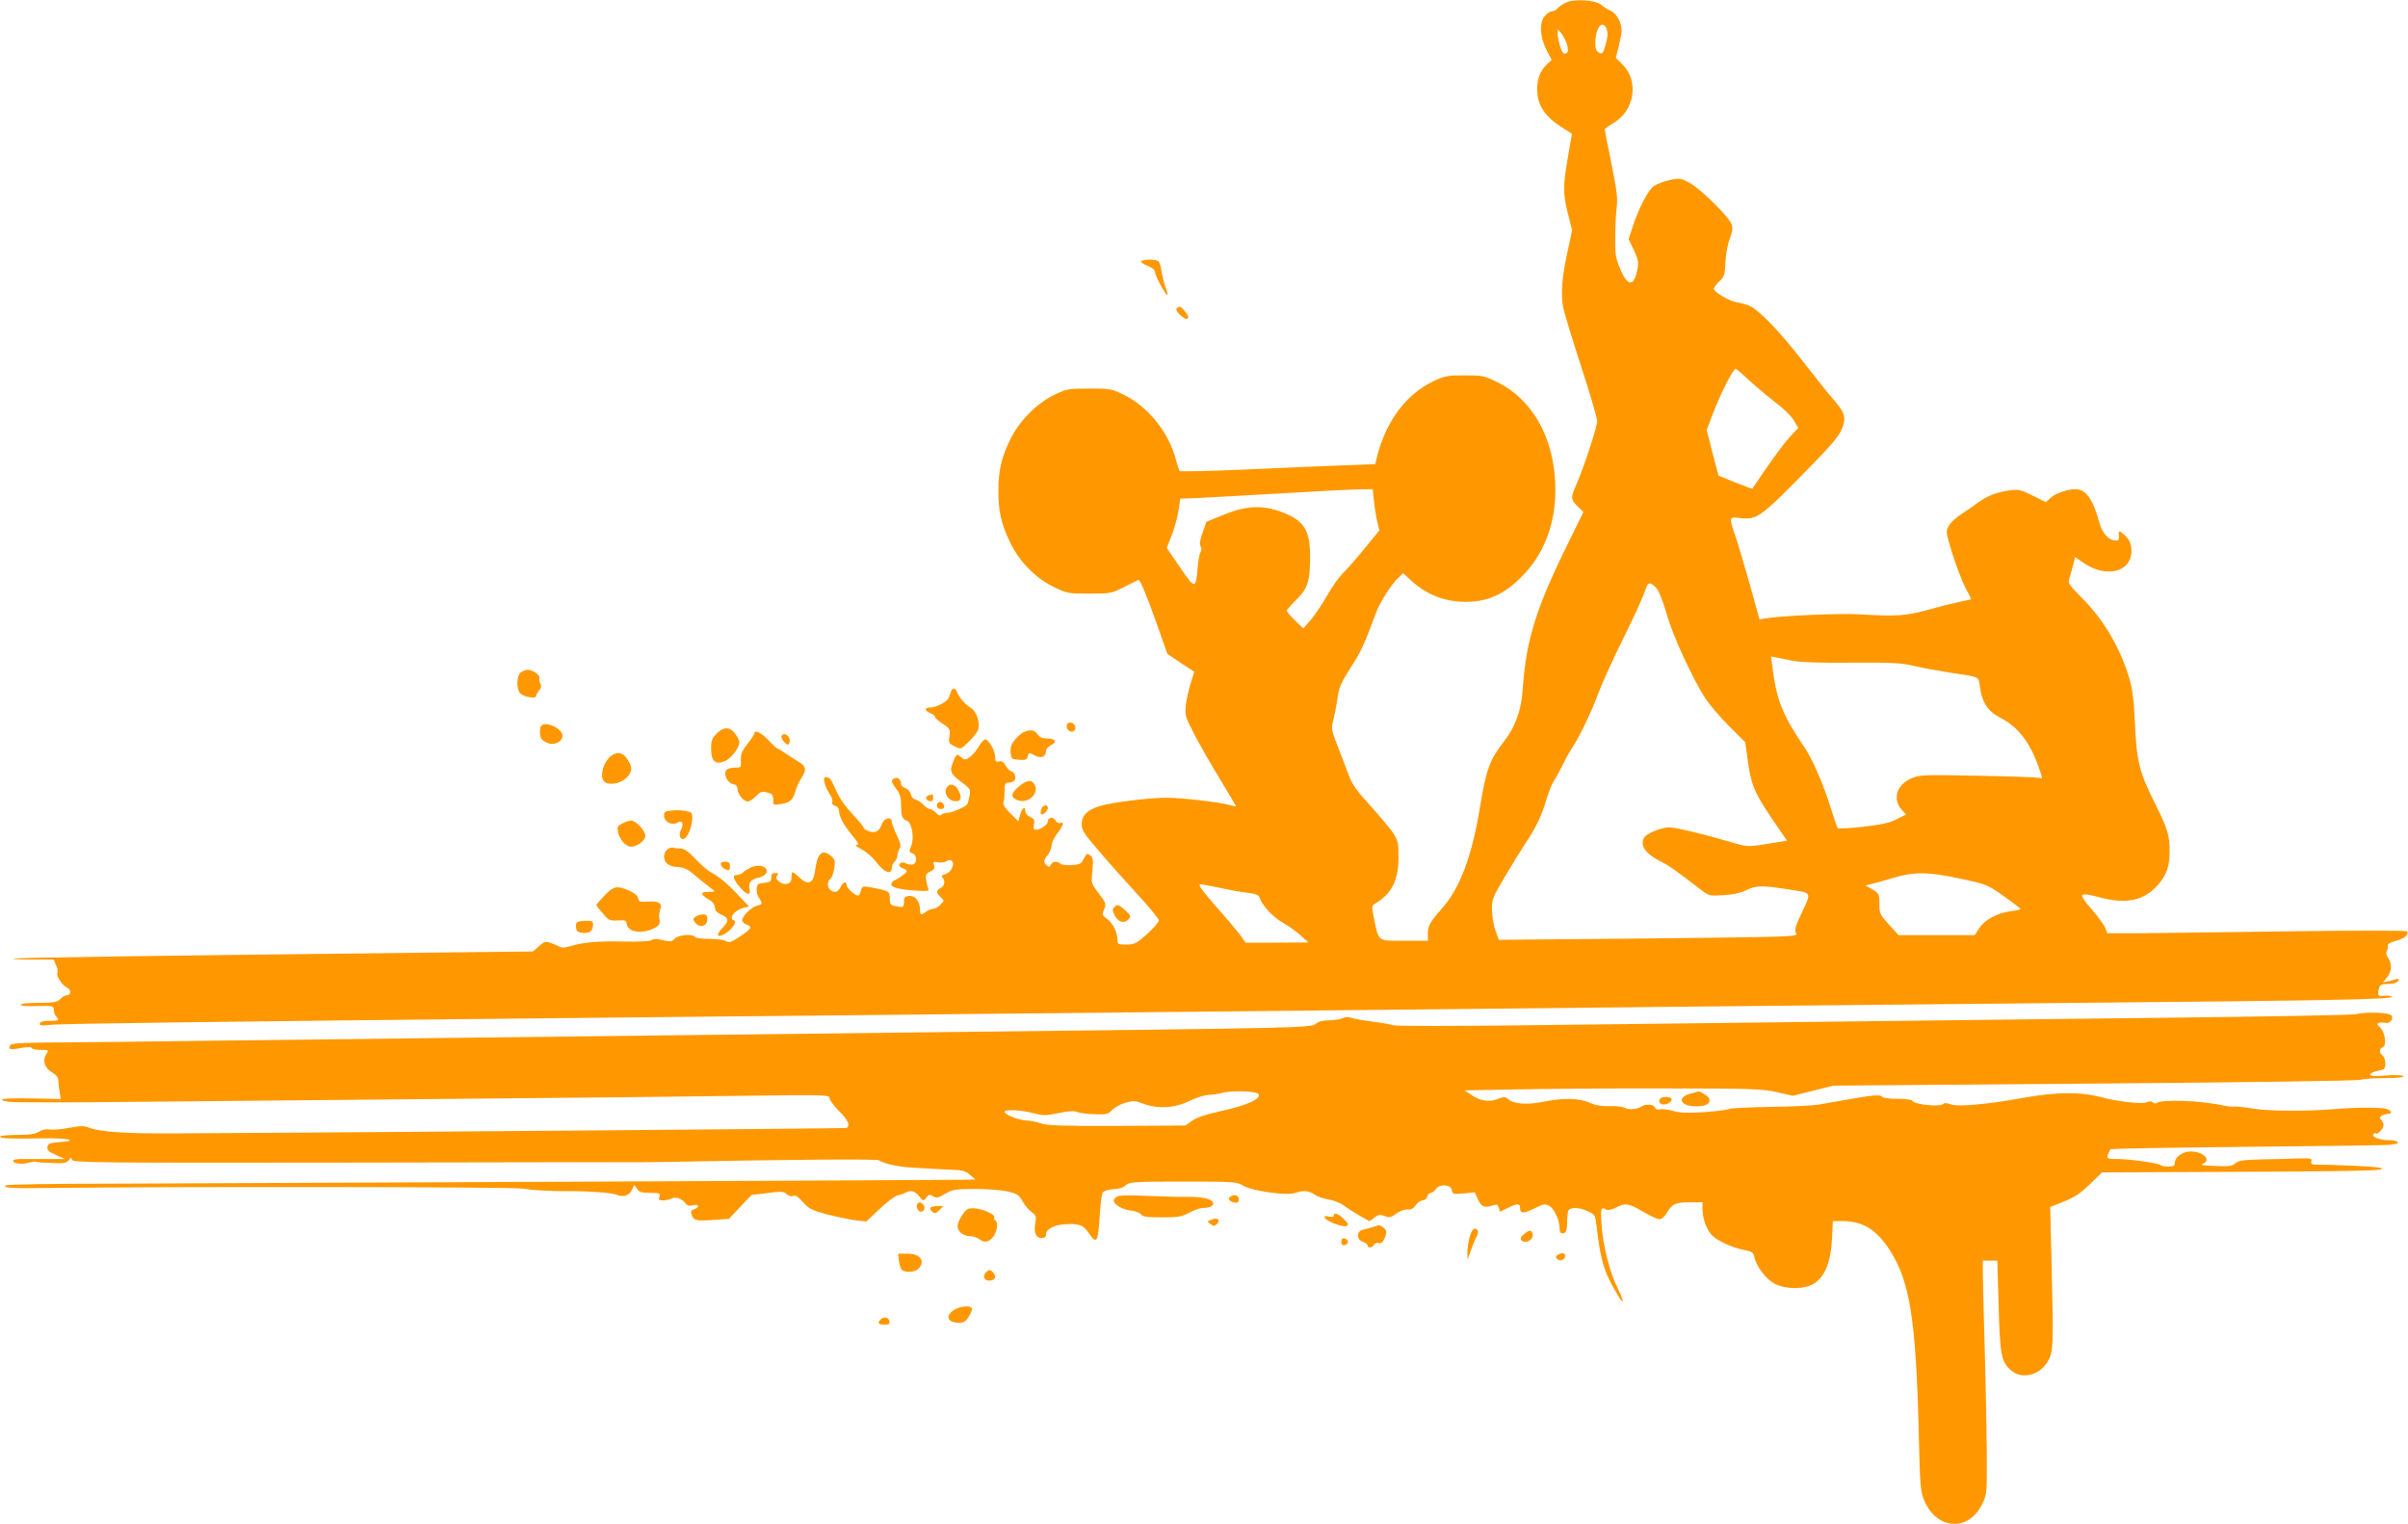 <?xml version="1.0" standalone="no"?>
<!DOCTYPE svg PUBLIC "-//W3C//DTD SVG 20010904//EN"
 "http://www.w3.org/TR/2001/REC-SVG-20010904/DTD/svg10.dtd">
<svg version="1.0" xmlns="http://www.w3.org/2000/svg"
 width="1280pt" height="810pt" viewBox="0 0 1280 810"
 preserveAspectRatio="xMidYMid meet">
<g transform="translate(0,810) scale(0.1,-0.1)"
fill="#ff9800" stroke="none">
<path d="M8325 8087 c-17 -8 -36 -21 -44 -30 -7 -10 -22 -17 -31 -17 -10 0
-28 -12 -40 -27 -29 -37 -24 -112 12 -181 l26 -50 -29 -28 c-37 -36 -52 -84
-47 -150 6 -70 45 -126 124 -177 l60 -38 -17 -97 c-31 -178 -32 -217 -6 -322
l24 -94 -23 -106 c-32 -144 -39 -233 -24 -305 6 -33 50 -175 96 -317 46 -141
84 -270 84 -286 0 -31 -74 -256 -116 -350 -26 -58 -24 -70 19 -110 l24 -23
-77 -157 c-176 -355 -228 -523 -246 -787 -7 -110 -39 -198 -99 -275 -77 -100
-94 -146 -127 -344 -43 -266 -107 -436 -203 -544 -63 -71 -75 -93 -75 -134 l0
-38 -125 0 c-144 0 -135 -6 -160 111 -14 69 -14 75 1 84 91 54 127 123 128
246 0 80 -2 90 -29 132 -17 25 -71 90 -121 145 -64 69 -96 113 -109 148 -10
27 -37 96 -59 154 -40 102 -41 107 -28 155 7 28 17 80 22 117 8 56 19 81 70
160 54 83 74 127 134 290 20 56 83 154 119 187 l26 24 46 -42 c72 -66 162
-104 261 -109 135 -7 234 37 339 150 114 123 171 292 162 483 -11 246 -124
443 -306 533 -71 35 -80 37 -175 37 -92 0 -107 -3 -166 -31 -146 -70 -251
-210 -300 -400 l-10 -41 -187 -7 c-104 -4 -336 -13 -517 -22 -181 -8 -332 -11
-336 -7 -3 5 -12 31 -19 58 -36 144 -147 283 -276 346 -67 33 -74 34 -185 34
-109 0 -119 -2 -183 -32 -96 -46 -192 -143 -239 -243 -46 -96 -61 -164 -61
-270 0 -105 15 -174 60 -268 48 -103 134 -192 231 -240 75 -36 78 -37 192 -37
112 0 117 1 185 35 39 19 72 36 76 38 9 4 49 -93 103 -248 l51 -145 71 -48 72
-47 -19 -62 c-11 -34 -22 -87 -26 -118 -5 -52 -2 -61 44 -150 27 -52 88 -159
136 -238 48 -79 87 -145 87 -147 0 -2 -15 1 -32 6 -56 16 -255 39 -338 39 -95
0 -287 -24 -354 -44 -66 -20 -96 -50 -96 -96 0 -33 12 -51 94 -146 51 -60 143
-163 204 -229 61 -66 112 -128 112 -137 0 -9 -28 -41 -62 -72 -58 -51 -67 -56
-110 -56 -45 0 -48 2 -48 25 0 40 -25 90 -56 112 -26 19 -27 22 -15 50 12 29
10 34 -28 84 -41 54 -41 54 -34 122 5 59 3 69 -12 81 -17 12 -20 10 -34 -18
-14 -27 -21 -31 -65 -34 -27 -2 -54 2 -59 7 -16 16 -44 13 -51 -5 -5 -13 -9
-14 -21 -4 -20 16 -19 27 5 57 11 14 20 37 20 50 0 14 14 42 30 63 32 41 39
66 15 56 -9 -3 -19 3 -25 14 -11 21 -40 17 -40 -6 0 -16 -39 -44 -62 -44 -14
0 -16 6 -12 28 5 23 1 30 -20 40 -16 7 -26 20 -26 32 0 30 -18 15 -28 -23 l-9
-32 -42 42 c-29 28 -41 48 -37 59 3 8 6 36 6 60 0 35 3 44 18 44 30 0 45 16
37 39 -3 11 -12 21 -19 21 -6 0 -19 13 -29 29 -12 21 -22 28 -37 24 -17 -4
-20 0 -20 23 0 34 -34 94 -53 94 -7 0 -23 -17 -35 -39 -12 -21 -34 -46 -48
-56 -23 -15 -27 -15 -43 -1 -25 22 -27 21 -45 -24 -20 -50 -14 -63 48 -109 43
-33 46 -37 40 -70 -4 -20 -9 -39 -11 -44 -8 -14 -82 -47 -106 -47 -12 0 -28
-5 -33 -10 -7 -7 -16 -4 -29 10 -10 11 -24 20 -32 20 -8 0 -24 11 -36 24 -12
13 -31 25 -42 27 -12 3 -21 14 -23 27 -2 13 -14 27 -28 32 -13 5 -24 15 -24
22 0 23 -16 39 -33 32 -23 -8 -21 -20 8 -58 19 -26 25 -45 25 -87 0 -58 6 -72
32 -82 25 -9 39 -91 22 -132 -13 -31 -12 -34 6 -40 24 -8 27 -50 4 -59 -8 -3
-24 -1 -35 4 -20 11 -39 6 -39 -10 0 -5 9 -12 20 -15 11 -3 20 -11 20 -16 0
-8 -49 -43 -72 -51 -3 -2 -8 -9 -10 -17 -4 -17 46 -30 140 -35 56 -3 62 -2 56
13 -4 9 -9 30 -11 47 -4 25 0 32 22 42 21 10 25 17 20 33 -6 19 -4 21 21 16
15 -3 36 0 46 6 12 8 21 8 28 1 17 -17 -5 -62 -35 -70 -19 -5 -23 -10 -16 -17
17 -17 13 -45 -9 -57 -25 -13 -25 -24 0 -48 20 -18 20 -18 0 -40 -12 -12 -29
-22 -38 -22 -10 0 -27 -7 -38 -15 -28 -21 -34 -19 -34 13 0 42 -27 74 -58 70
-22 -2 -27 -8 -27 -30 0 -31 -3 -33 -45 -24 -26 5 -30 10 -30 40 0 30 -4 36
-32 45 -18 5 -52 12 -74 16 -38 6 -42 4 -48 -19 -3 -14 -10 -26 -15 -26 -16 0
-61 41 -61 56 0 23 -19 16 -32 -11 -6 -14 -19 -25 -28 -25 -36 0 -53 46 -26
69 8 6 17 32 21 57 5 39 3 47 -17 64 -47 40 -73 17 -85 -75 -10 -74 -38 -84
-90 -33 -22 21 -33 27 -34 17 -1 -7 -2 -23 -3 -34 -1 -26 -42 -32 -67 -9 -14
13 -16 20 -8 31 9 10 7 13 -10 13 -16 0 -21 -6 -21 -24 0 -21 -5 -25 -37 -28
-33 -3 -38 -7 -41 -30 -2 -15 4 -38 12 -50 21 -30 20 -35 -11 -42 -33 -9 -84
-62 -77 -81 3 -8 14 -17 25 -20 30 -10 23 -22 -37 -62 -47 -31 -58 -35 -75
-25 -10 7 -50 12 -88 12 -39 0 -73 4 -76 10 -11 18 -90 12 -109 -9 -14 -16
-22 -17 -62 -8 -32 8 -51 8 -62 0 -11 -6 -72 -9 -157 -7 -133 3 -210 -5 -282
-27 -18 -6 -39 -7 -45 -2 -7 4 -28 13 -47 20 -32 11 -37 10 -66 -16 l-32 -28
-624 -7 c-1447 -16 -2132 -26 -2137 -31 -3 -3 44 -5 104 -5 l109 0 13 -30 c8
-16 11 -34 7 -40 -9 -15 25 -67 51 -79 25 -11 23 -41 -2 -41 -8 0 -23 -9 -34
-20 -17 -17 -33 -20 -115 -20 -56 0 -95 -4 -95 -10 0 -6 35 -9 87 -7 86 2 88
1 89 -21 1 -13 6 -28 13 -35 19 -19 13 -23 -36 -23 -31 1 -48 -4 -51 -13 -4
-12 6 -13 54 -8 59 7 888 17 2824 37 569 6 1467 15 1995 20 528 5 1415 14
1970 20 556 6 1426 15 1935 20 509 5 1434 14 2055 20 1349 12 1677 19 1669 32
-4 5 -22 8 -40 6 -35 -4 -38 0 -28 40 5 17 14 22 39 22 40 0 65 9 65 22 0 6
-8 7 -17 3 -10 -4 -29 -9 -42 -11 l-23 -5 21 27 c25 32 27 71 6 102 -11 15
-13 27 -7 39 5 10 7 23 5 29 -2 7 15 16 40 23 47 11 76 36 61 51 -5 5 -273 5
-634 0 -344 -5 -700 -9 -791 -10 l-167 0 -12 30 c-7 16 -39 60 -71 97 -39 43
-56 70 -50 76 7 7 40 2 95 -13 138 -37 234 -16 306 66 47 54 63 99 63 179 0
84 -11 121 -74 247 -86 170 -101 229 -110 423 -5 125 -13 190 -29 244 -47 164
-137 318 -257 437 -67 68 -72 75 -63 101 5 15 14 47 20 70 l11 42 42 -29 c122
-85 257 -52 257 63 0 41 -15 68 -52 96 -15 11 -17 9 -15 -16 2 -24 -1 -28 -23
-25 -33 3 -67 42 -81 95 -33 123 -71 177 -126 177 -43 0 -107 -22 -133 -46
l-25 -23 -70 35 c-62 31 -76 34 -120 28 -69 -9 -121 -29 -169 -64 -23 -17 -63
-45 -91 -63 -27 -17 -57 -45 -66 -62 -17 -29 -16 -33 20 -151 21 -66 52 -147
69 -179 18 -32 31 -59 29 -60 -1 -1 -27 -7 -57 -13 -30 -6 -107 -25 -170 -43
-124 -33 -168 -36 -365 -24 -108 6 -415 -7 -501 -22 l-31 -5 -52 187 c-29 102
-63 218 -77 257 -34 102 -35 102 32 94 80 -9 107 10 310 216 191 194 217 226
233 282 12 46 3 68 -56 136 -22 25 -94 115 -160 200 -125 162 -238 278 -289
297 -16 6 -45 14 -65 17 -39 7 -119 54 -119 71 0 6 13 24 29 39 27 26 30 36
33 105 2 42 12 96 23 122 12 30 16 55 11 73 -9 38 -169 196 -228 226 -44 23
-51 24 -103 13 -30 -7 -68 -21 -84 -32 -31 -22 -80 -117 -113 -218 l-21 -64
28 -58 c22 -48 26 -66 20 -97 -18 -98 -51 -101 -91 -7 -26 61 -29 78 -28 173
0 58 4 130 8 160 6 44 0 90 -28 230 -20 96 -36 178 -36 182 0 3 20 18 45 33
114 66 139 223 49 313 l-35 35 16 62 c8 34 15 71 15 83 0 41 -28 92 -57 104
-15 6 -38 21 -51 32 -29 26 -142 33 -187 13z m216 -143 c7 -20 5 -41 -6 -81
-14 -48 -18 -52 -35 -43 -15 8 -20 21 -20 49 0 84 39 132 61 75z m-211 -82 c7
-27 6 -38 -3 -44 -6 -4 -15 -4 -18 0 -12 13 -29 75 -29 101 l1 26 19 -23 c11
-13 24 -40 30 -60z m973 -1788 c40 -36 103 -89 140 -117 37 -28 79 -68 92 -91
l24 -40 -48 -52 c-37 -40 -115 -149 -196 -271 -1 -2 -42 13 -91 33 l-89 36
-32 121 -31 122 33 86 c44 115 108 239 122 239 3 0 37 -30 76 -66z m-1999
-641 c4 -38 12 -87 18 -110 l10 -42 -80 -98 c-44 -54 -96 -113 -116 -132 -19
-19 -56 -71 -81 -115 -25 -45 -64 -102 -86 -129 l-41 -47 -44 42 c-24 24 -44
47 -44 52 0 5 22 30 49 57 62 60 74 98 75 224 1 150 -32 201 -160 247 -97 34
-180 30 -295 -16 l-96 -39 -20 -57 c-15 -40 -18 -61 -11 -74 6 -11 6 -22 0
-29 -5 -7 -12 -41 -15 -77 -11 -124 -13 -124 -94 -6 l-71 104 25 64 c14 35 31
93 37 131 l10 67 41 1 c22 0 216 11 430 23 215 13 427 24 471 25 l81 1 7 -67z
m1500 -458 c14 -15 35 -68 55 -137 33 -118 138 -345 208 -453 22 -33 78 -98
125 -145 l85 -85 12 -86 c18 -138 36 -181 126 -314 l84 -123 -62 -10 c-148
-25 -145 -25 -235 2 -161 47 -297 79 -333 79 -19 -1 -57 -11 -85 -24 -41 -20
-49 -29 -52 -55 -3 -35 29 -69 102 -106 38 -19 64 -37 201 -142 49 -38 50 -38
125 -34 51 3 92 12 121 26 55 27 83 27 226 5 130 -21 124 -9 65 -136 -29 -63
-34 -82 -25 -97 11 -17 -8 -18 -455 -24 -257 -3 -615 -7 -796 -8 l-329 -3 -18
50 c-10 28 -18 77 -18 110 -1 56 3 65 71 180 39 66 88 145 108 175 53 79 85
144 110 230 12 41 30 86 40 100 10 14 31 53 48 87 16 34 39 74 50 90 33 47
108 203 138 288 16 44 71 166 122 270 82 167 110 227 135 298 9 24 24 21 51
-8z m726 -387 c43 -8 151 -12 314 -10 211 1 260 -1 330 -17 44 -11 128 -26
186 -35 170 -26 157 -20 164 -75 11 -82 43 -132 106 -164 97 -49 162 -133 210
-273 18 -52 18 -55 2 -49 -9 4 -157 9 -327 12 -298 6 -312 5 -357 -15 -78 -34
-100 -112 -47 -168 l21 -23 -50 -25 c-39 -20 -81 -29 -179 -40 -70 -8 -131
-11 -134 -8 -3 4 -18 46 -33 94 -41 134 -100 272 -146 339 -112 164 -146 248
-167 412 l-9 68 25 -5 c14 -3 55 -11 91 -18z m891 -1158 c139 -30 143 -31 230
-93 49 -34 89 -65 89 -68 0 -3 -23 -9 -52 -12 -70 -9 -138 -45 -167 -90 l-24
-37 -203 0 -202 0 -51 56 c-48 53 -51 59 -51 110 0 52 -2 56 -37 77 l-37 21
29 7 c17 4 68 18 115 32 114 35 187 34 361 -3z m-3936 -49 c50 -11 116 -23
147 -26 42 -5 59 -12 63 -25 13 -41 69 -102 119 -131 30 -16 74 -48 98 -69
l43 -39 -167 -1 -167 0 -23 33 c-12 17 -60 75 -106 127 -106 121 -128 150
-110 150 8 0 54 -9 103 -19z"/>
<path d="M6066 6711 c-3 -4 12 -15 34 -24 26 -10 40 -22 40 -34 0 -20 59 -128
66 -120 2 2 -2 19 -10 38 -7 19 -17 57 -21 84 -4 28 -12 53 -18 57 -17 11 -85
10 -91 -1z"/>
<path d="M6254 6459 c-8 -13 44 -61 57 -53 10 6 5 19 -19 47 -17 20 -28 22
-38 6z"/>
<path d="M2768 4526 c-21 -16 -24 -84 -5 -108 16 -22 87 -35 87 -17 0 7 7 20
16 30 11 12 13 23 6 36 -5 10 -7 23 -5 30 5 15 -36 43 -62 43 -11 0 -28 -7
-37 -14z"/>
<path d="M5055 4425 c-3 -8 -7 -22 -10 -30 -6 -22 -66 -55 -97 -55 -35 0 -36
-17 -3 -30 14 -5 25 -14 25 -20 0 -5 18 -22 41 -37 39 -25 41 -29 36 -66 -5
-35 -3 -39 28 -54 33 -16 33 -16 73 23 23 22 45 50 50 63 14 39 -6 100 -39
120 -30 18 -62 55 -72 84 -8 21 -26 22 -32 2z"/>
<path d="M5670 4240 c0 -23 26 -38 41 -23 14 14 0 43 -22 43 -12 0 -19 -7 -19
-20z"/>
<path d="M2877 4243 c-9 -9 -9 -55 1 -70 4 -6 20 -17 36 -23 34 -13 76 9 76
40 0 37 -88 79 -113 53z"/>
<path d="M3809 4201 c-24 -25 -29 -38 -29 -79 0 -68 22 -88 72 -68 35 15 78
71 78 102 0 8 -10 28 -22 44 -28 38 -61 39 -99 1z"/>
<path d="M5444 4210 c-11 -4 -33 -23 -48 -40 -21 -25 -26 -41 -24 -69 3 -34 5
-36 44 -39 35 -3 42 0 47 18 5 21 7 21 37 5 35 -18 60 -8 60 25 0 9 12 22 26
29 35 16 25 36 -19 36 -27 0 -41 6 -52 23 -17 23 -36 26 -71 12z"/>
<path d="M4010 4202 c0 -5 -16 -30 -37 -56 -29 -37 -36 -55 -35 -86 2 -39 1
-40 -32 -40 -46 0 -62 -20 -44 -57 7 -16 23 -29 36 -31 15 -2 22 -10 22 -25 1
-28 33 -67 55 -67 9 0 29 13 43 28 24 25 31 27 60 20 27 -7 32 -13 32 -38 0
-30 0 -30 43 -23 47 7 62 21 77 73 5 19 19 49 30 65 27 41 25 61 -7 81 -16 9
-47 30 -70 45 -23 16 -44 29 -48 29 -4 0 -26 20 -49 45 -38 40 -76 59 -76 37z"/>
<path d="M4154 4189 c-3 -6 3 -20 14 -32 19 -19 22 -19 28 -4 11 29 -26 61
-42 36z"/>
<path d="M3252 4085 c-49 -35 -70 -125 -33 -144 31 -17 89 -1 117 31 27 33 26
54 -5 98 -22 31 -49 36 -79 15z"/>
<path d="M4383 3940 c4 -17 16 -44 27 -60 11 -15 18 -35 14 -43 -3 -9 3 -16
15 -20 13 -3 21 -13 21 -27 0 -30 26 -77 72 -132 32 -39 36 -48 21 -48 -10 -1
1 -11 27 -24 25 -13 60 -44 79 -69 38 -52 81 -69 81 -32 0 12 7 28 15 35 8 7
15 21 15 31 0 11 5 28 11 38 10 14 7 29 -15 74 -14 31 -26 63 -26 71 0 28 -40
19 -51 -11 -15 -42 -35 -53 -70 -41 -16 5 -29 14 -29 20 0 5 -23 33 -51 63
-49 52 -77 92 -100 145 -22 49 -26 55 -44 59 -15 2 -17 -2 -12 -29z"/>
<path d="M5415 3919 c-41 -36 -44 -55 -11 -70 54 -25 120 28 97 77 -14 33 -43
30 -86 -7z"/>
<path d="M5031 3912 c-15 -27 9 -66 42 -70 35 -4 43 17 22 57 -18 35 -49 41
-64 13z"/>
<path d="M4937 3873 c-22 -6 -17 -27 6 -31 12 -2 17 3 17 17 0 12 -1 20 -2 20
-2 -1 -11 -3 -21 -6z"/>
<path d="M4987 3834 c-14 -15 -6 -34 14 -34 14 0 19 5 17 17 -3 18 -20 27 -31
17z"/>
<path d="M5535 3799 c-4 -11 -4 -23 -1 -26 8 -9 36 17 36 33 0 22 -28 16 -35
-7z"/>
<path d="M3568 3792 c-33 -3 -38 -7 -38 -28 0 -32 42 -54 71 -36 25 16 36 -6
19 -38 -12 -23 -7 -50 10 -50 34 0 69 135 38 144 -28 9 -65 12 -100 8z"/>
<path d="M3307 3723 c-25 -13 -27 -19 -22 -46 9 -39 42 -77 68 -77 34 0 77 32
77 58 0 28 -51 82 -77 81 -10 -1 -31 -8 -46 -16z"/>
<path d="M3548 3586 c-10 -7 -18 -24 -18 -38 0 -34 27 -55 73 -56 25 -1 49
-10 70 -27 18 -15 46 -37 62 -51 17 -13 39 -31 50 -39 19 -14 18 -14 -17 -15
-47 0 -48 -12 -3 -39 24 -14 35 -28 35 -43 0 -16 10 -28 32 -38 43 -20 45 -33
9 -71 -36 -38 -32 -55 9 -34 36 19 71 66 52 73 -32 10 2 55 51 67 l28 7 -58
62 c-60 63 -96 93 -148 122 -16 9 -52 41 -80 70 -36 39 -58 54 -77 54 -15 0
-32 2 -40 5 -7 2 -21 -2 -30 -9z"/>
<path d="M3832 3504 c2 -9 13 -20 26 -25 19 -7 22 -5 22 16 0 20 -5 25 -26 25
-18 0 -25 -5 -22 -16z"/>
<path d="M3982 3485 c-13 -7 -29 -18 -35 -24 -6 -6 -19 -11 -29 -11 -26 0 -22
-20 13 -63 36 -44 63 -50 53 -12 -8 31 8 52 46 60 39 9 56 30 40 50 -15 18
-56 18 -88 0z"/>
<path d="M3213 3340 c-23 -25 -43 -47 -43 -50 0 -3 15 -23 34 -44 30 -37 37
-40 79 -38 41 3 46 0 49 -20 5 -36 63 -51 119 -32 50 18 61 30 54 61 -3 12 -1
33 4 47 14 35 -7 49 -66 44 -42 -3 -48 -1 -51 18 -2 13 -18 27 -45 39 -67 30
-86 26 -134 -25z"/>
<path d="M5921 3276 c-9 -10 -7 -21 6 -45 20 -34 52 -41 74 -15 11 14 9 20
-19 45 -36 33 -45 35 -61 15z"/>
<path d="M3697 3228 c-15 -12 -15 -15 1 -34 24 -28 62 -16 62 21 0 19 -5 25
-23 25 -13 0 -31 -6 -40 -12z"/>
<path d="M3082 3203 c-18 -4 -23 -10 -20 -31 2 -22 9 -27 33 -30 38 -3 54 7
57 38 2 20 -2 25 -22 26 -14 1 -35 0 -48 -3z"/>
<path d="M12525 2710 c-16 -5 -469 -13 -1005 -19 -1109 -13 -2384 -28 -3399
-40 -382 -5 -704 -5 -715 0 -12 4 -61 13 -109 19 -48 6 -99 15 -113 20 -17 7
-32 6 -46 -1 -12 -6 -44 -11 -72 -12 -35 0 -57 -6 -71 -18 -25 -22 -73 -23
-1940 -44 -1304 -15 -2307 -27 -3825 -45 -448 -6 -895 -11 -993 -11 -143 -2
-180 -5 -184 -16 -9 -22 0 -24 58 -13 37 7 55 7 57 0 2 -5 24 -10 48 -10 44 0
44 0 30 -23 -22 -33 -9 -73 30 -96 23 -14 34 -28 34 -43 0 -13 3 -40 7 -61 l6
-38 -157 3 c-151 3 -195 -4 -119 -18 20 -4 327 -4 682 0 355 3 1123 11 1706
16 583 5 1266 12 1517 16 444 6 458 5 458 -13 0 -10 23 -41 50 -68 49 -48 63
-82 38 -90 -10 -3 -2469 -23 -3583 -29 -248 -1 -379 8 -437 29 -31 12 -47 12
-109 1 -40 -8 -86 -12 -104 -9 -21 3 -41 -1 -58 -12 -19 -12 -49 -17 -116 -17
-50 0 -91 -4 -91 -9 0 -10 55 -12 235 -9 128 2 187 -12 85 -20 -57 -4 -65 -8
-68 -26 -2 -17 7 -26 45 -42 l48 -22 -95 0 c-52 0 -114 0 -137 0 -24 0 -43 -3
-43 -9 0 -15 44 -21 80 -11 18 5 36 8 40 5 3 -2 42 -5 84 -6 65 -3 81 0 91 14
11 16 13 16 19 2 5 -14 146 -16 1478 -14 810 2 1480 2 1488 2 8 -1 80 0 160 1
734 14 1152 17 1163 9 22 -17 103 -35 178 -39 41 -2 97 -5 124 -7 28 -1 73 -4
102 -5 39 -1 59 -8 80 -27 l28 -24 -40 -1 c-122 -2 -4069 -20 -4541 -21 -308
0 -566 -4 -573 -9 -21 -13 35 -17 209 -14 686 8 2474 6 2535 -3 57 -9 158 -15
255 -14 93 1 221 -8 245 -18 39 -16 69 -7 84 25 l12 27 15 -21 c12 -18 25 -22
70 -22 51 0 55 -2 49 -20 -5 -17 -2 -20 20 -20 14 0 35 5 46 10 21 12 55 -1
75 -28 7 -10 19 -13 37 -8 17 4 27 2 27 -5 0 -6 -9 -13 -20 -16 -16 -4 -19
-11 -14 -27 10 -33 23 -36 114 -30 l85 6 60 64 60 63 84 10 c74 10 87 9 102
-5 11 -10 25 -14 36 -10 12 5 27 -5 52 -34 32 -35 47 -43 130 -65 52 -13 119
-27 150 -31 l56 -6 70 66 c39 37 81 69 95 72 14 3 33 9 42 15 30 15 51 10 74
-19 22 -27 23 -27 38 -7 13 17 18 18 36 7 18 -11 27 -9 64 13 39 23 53 25 157
26 63 0 141 -6 173 -13 53 -12 62 -18 81 -52 12 -22 34 -48 49 -58 23 -17 26
-25 20 -54 -10 -53 2 -84 31 -84 18 0 25 5 25 19 0 29 45 52 108 55 70 3 91
-5 121 -50 40 -58 48 -46 56 84 4 64 11 123 15 131 4 8 21 16 36 18 16 2 39 4
50 6 12 1 31 10 41 20 18 15 47 17 303 17 270 0 284 -1 317 -21 45 -28 231
-55 275 -40 45 16 75 13 106 -8 15 -11 48 -22 73 -26 25 -3 61 -17 80 -31 19
-14 58 -39 86 -55 l53 -30 25 19 c21 17 30 18 55 9 26 -10 34 -8 62 13 19 14
44 23 60 22 20 -2 32 5 44 23 9 14 25 25 36 25 11 0 22 9 25 20 3 11 11 20 19
20 7 0 19 9 27 21 21 29 81 24 85 -8 3 -19 7 -21 62 -16 l59 6 18 -39 c19 -40
34 -45 81 -30 19 6 24 4 29 -13 3 -12 6 -21 7 -21 1 0 19 9 41 20 49 25 65 25
65 1 0 -32 16 -33 75 -4 52 25 58 26 82 13 25 -15 53 -75 53 -116 0 -26 8 -34
26 -27 9 3 14 21 14 53 0 27 3 55 6 64 8 21 58 21 105 -2 33 -15 39 -22 43
-57 24 -206 39 -258 112 -383 38 -64 40 -44 4 29 -42 81 -80 231 -87 342 -6
85 -2 96 25 78 8 -5 28 -1 50 10 51 27 69 24 146 -21 37 -22 77 -40 87 -40 12
0 28 14 40 35 28 47 46 55 123 55 l66 0 0 -40 c0 -45 21 -104 48 -133 26 -29
106 -67 167 -79 47 -9 55 -14 60 -38 11 -51 62 -118 107 -142 61 -32 159 -32
210 0 58 36 90 114 96 235 l5 97 52 0 c107 0 181 -46 252 -157 105 -164 137
-368 152 -953 7 -307 9 -328 31 -378 67 -154 234 -163 306 -17 26 54 26 55 25
282 -1 125 -6 372 -11 548 -5 176 -10 353 -10 393 l0 72 38 0 39 0 7 -240 c7
-264 14 -300 68 -345 57 -48 150 -24 193 49 30 52 31 78 21 496 l-8 325 73 29
c57 23 88 44 138 92 l65 63 737 3 c526 2 741 6 749 14 8 8 -31 13 -147 18 -87
4 -174 7 -195 6 -30 0 -35 3 -32 17 5 16 -2 18 -73 16 -43 -2 -130 -4 -194 -5
-96 -3 -121 -6 -137 -21 -16 -15 -34 -17 -108 -14 -61 2 -82 6 -66 11 50 19 5
66 -63 66 -44 0 -85 -30 -85 -63 0 -13 -9 -17 -33 -17 -19 0 -37 3 -41 7 -11
11 -160 32 -229 33 -56 0 -58 1 -52 23 4 12 10 25 14 29 3 3 339 9 746 13 407
4 742 8 744 11 2 2 13 4 23 4 11 0 16 5 13 10 -3 6 -24 10 -45 10 -48 0 -93
16 -85 31 4 6 10 8 13 5 9 -9 42 25 42 44 0 9 -6 22 -12 28 -10 10 -10 15 2
22 8 5 23 10 33 10 27 0 20 19 -10 27 -36 8 -154 8 -263 -1 -153 -13 -362 -12
-444 2 -43 7 -88 12 -100 11 -11 -2 -34 1 -51 4 -120 28 -339 36 -362 14 -3
-4 -12 -2 -19 4 -8 7 -19 7 -31 1 -24 -12 -152 2 -250 28 -107 28 -235 26
-409 -5 -191 -35 -351 -49 -386 -34 -21 8 -32 8 -41 0 -18 -14 -143 -2 -158
15 -8 10 -35 14 -85 14 -43 0 -76 5 -80 11 -7 13 -51 9 -189 -16 -49 -9 -116
-20 -149 -26 -32 -5 -149 -11 -260 -12 -111 -2 -208 -7 -215 -11 -8 -5 -68
-12 -134 -17 -91 -5 -131 -4 -165 7 -26 7 -56 11 -68 8 -14 -4 -23 0 -28 11
-6 16 -49 19 -71 4 -23 -15 -67 -19 -88 -7 -12 6 -49 11 -82 9 -44 -1 -73 4
-105 18 -56 25 -141 27 -247 5 -86 -17 -157 -12 -186 14 -16 14 -22 14 -50 3
-47 -20 -96 -14 -142 17 l-40 27 275 5 c151 3 505 6 785 5 466 0 518 -2 598
-19 l87 -20 108 27 107 27 1390 11 c793 6 1400 15 1413 20 13 5 70 9 128 9 68
0 103 4 99 10 -4 6 -38 8 -91 4 -59 -5 -84 -4 -84 4 0 7 12 14 28 18 15 3 33
7 40 10 17 5 15 59 -3 74 -20 16 -19 36 1 44 23 9 11 85 -16 107 -15 13 -17
18 -6 22 8 3 23 3 33 1 26 -7 50 21 34 40 -13 15 -135 19 -186 6z m-5836 -424
c20 -24 -60 -61 -194 -90 -81 -18 -131 -34 -157 -52 l-37 -26 -363 -2 c-293
-1 -371 2 -403 13 -22 8 -58 15 -80 16 -42 2 -115 31 -115 46 0 14 87 10 152
-7 54 -14 67 -14 134 0 52 11 81 13 100 6 14 -6 57 -11 94 -12 62 -2 71 0 92
23 13 14 45 31 71 38 41 12 52 11 94 -5 77 -29 165 -24 244 14 36 18 83 32
105 33 21 1 50 5 64 9 45 15 186 12 199 -4z"/>
<path d="M8987 2288 c-76 -20 -56 -68 28 -68 55 0 80 15 70 42 -5 12 -50 41
-58 37 -1 -1 -19 -6 -40 -11z"/>
<path d="M8827 2263 c-15 -14 -6 -33 17 -33 25 0 51 22 39 33 -8 9 -48 9 -56
0z"/>
<path d="M5938 1740 c-10 -6 -18 -15 -18 -20 0 -21 44 -48 87 -53 26 -3 52
-12 58 -21 10 -13 32 -16 111 -16 87 0 105 3 146 25 26 14 58 25 72 25 61 0
76 32 23 49 -18 6 -66 11 -107 10 -41 -1 -138 2 -215 5 -94 5 -146 3 -157 -4z"/>
<path d="M6540 1740 c-17 -11 -5 -27 25 -32 14 -2 20 3 20 17 0 22 -22 30 -45
15z"/>
<path d="M4876 1701 c-9 -14 4 -41 19 -41 18 0 26 25 12 39 -13 13 -24 14 -31
2z"/>
<path d="M4946 1681 c-3 -5 1 -14 10 -22 13 -10 19 -9 37 9 l21 22 -31 0 c-18
0 -34 -4 -37 -9z"/>
<path d="M5115 1642 c-14 -20 -25 -46 -25 -58 0 -29 31 -54 66 -54 16 0 38 -7
48 -15 29 -22 52 -18 75 11 22 28 28 78 11 89 -6 4 -8 10 -5 15 9 14 -65 47
-107 48 -33 1 -41 -3 -63 -36z"/>
<path d="M7090 1639 c0 -7 -10 -9 -26 -5 -18 5 -25 3 -22 -6 6 -17 94 -52 114
-44 15 6 13 11 -12 36 -30 30 -54 39 -54 19z"/>
<path d="M6440 1618 c-24 -9 -25 -10 -5 -24 17 -12 21 -12 34 1 21 21 3 36
-29 23z"/>
<path d="M7300 1579 c-14 -4 -37 -11 -52 -14 -38 -7 -40 -51 -3 -65 14 -5 25
-14 25 -20 0 -15 27 -12 33 4 3 8 14 12 24 10 14 -4 23 2 31 21 16 35 15 45
-5 61 -20 15 -19 15 -53 3z"/>
<path d="M7812 1525 c-7 -25 -12 -62 -12 -83 l1 -37 18 50 c10 28 23 61 30 73
7 12 9 27 6 32 -14 22 -32 7 -43 -35z"/>
<path d="M8101 1541 c-26 -20 -21 -41 8 -41 24 0 45 25 37 45 -7 19 -16 19
-45 -4z"/>
<path d="M7130 1500 c0 -15 5 -20 18 -18 9 2 17 10 17 18 0 8 -8 16 -17 18
-13 2 -18 -3 -18 -18z"/>
<path d="M4778 1401 c3 -20 9 -42 14 -48 16 -19 72 -16 91 5 38 41 7 80 -63
79 l-46 0 4 -36z"/>
<path d="M8280 1430 c-11 -7 -12 -12 -3 -21 15 -15 43 -5 43 16 0 17 -18 19
-40 5z"/>
<path d="M5242 1338 c-16 -16 -15 -35 3 -42 20 -7 45 3 45 18 0 13 -20 36 -30
36 -3 0 -11 -5 -18 -12z"/>
<path d="M5073 1139 c-51 -32 -38 -69 24 -69 27 0 37 6 53 33 11 17 18 37 17
42 -6 18 -61 14 -94 -6z"/>
<path d="M4682 1088 c-20 -20 -14 -28 19 -28 24 0 30 4 27 17 -4 22 -29 28
-46 11z"/>
</g>
</svg>
